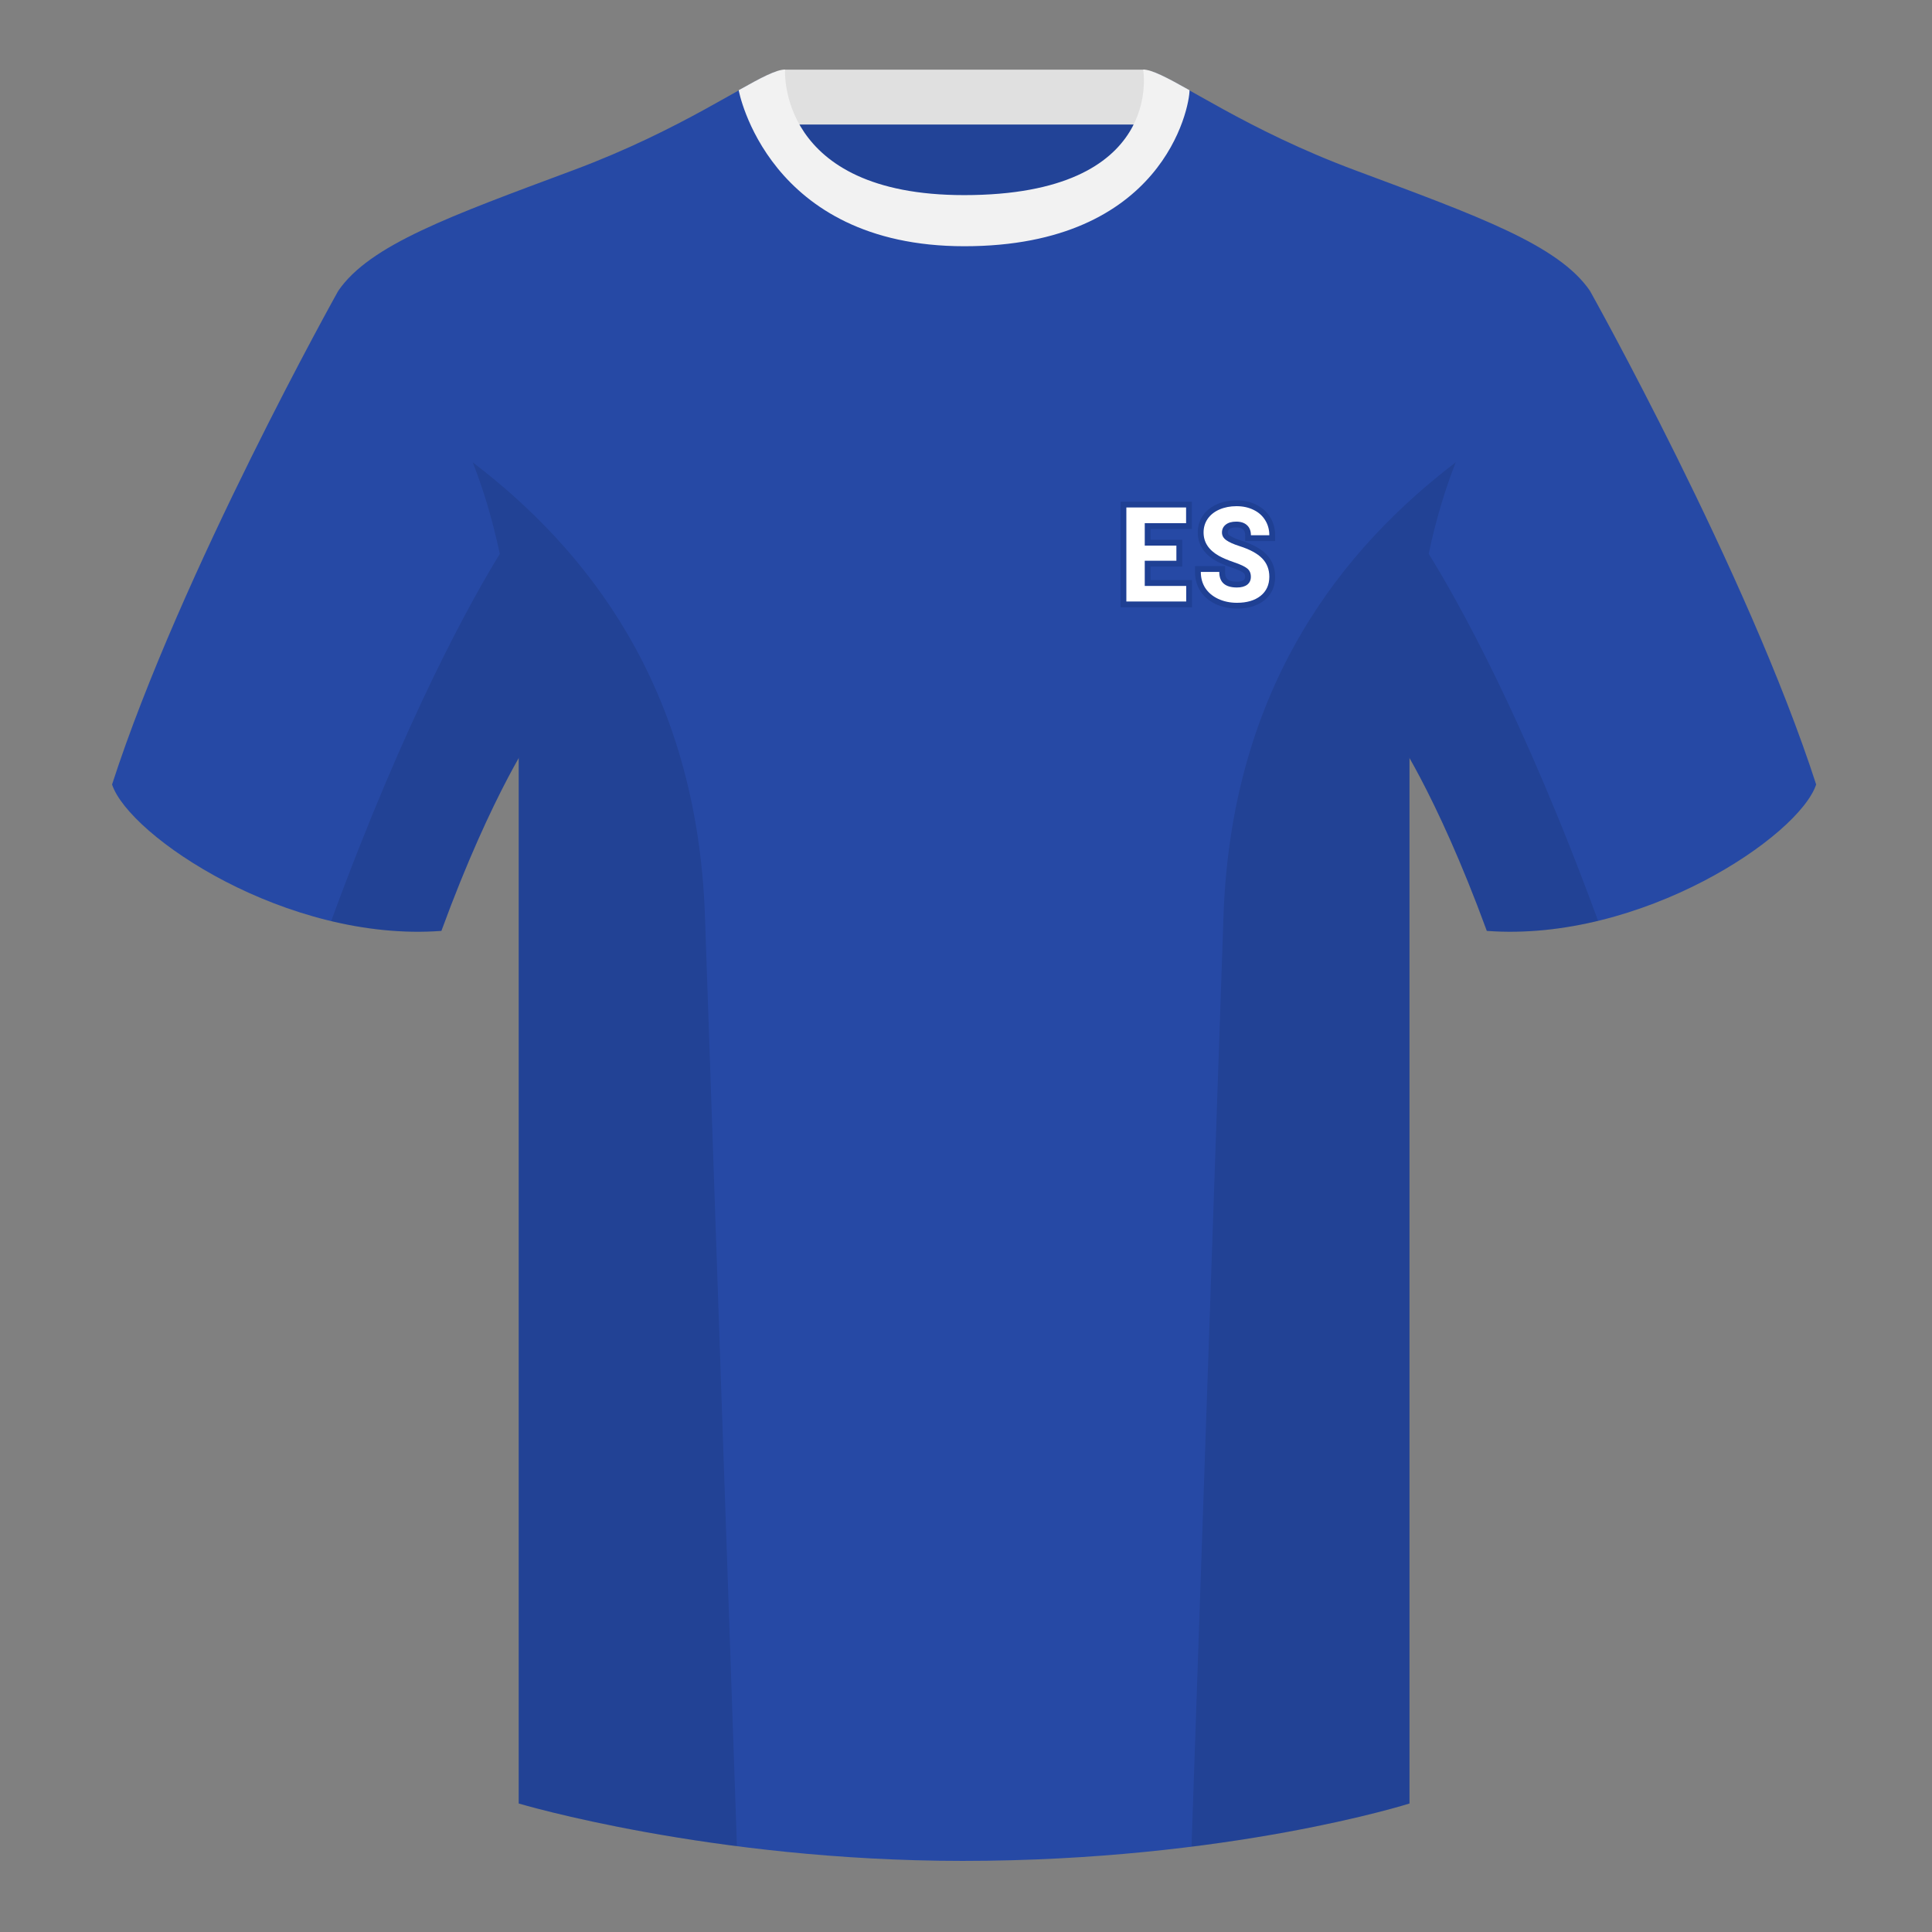 <?xml version="1.0" encoding="UTF-8"?><svg width="500" height="500" viewBox="0 0 500 500" fill="none" xmlns="http://www.w3.org/2000/svg"><rect x="0" y="0" width="500" height="500" fill="#808080" stroke="none"/><path fill-rule="evenodd" clip-rule="evenodd" d="M203.003 109.223h93.644V21.928h-93.644v87.295z" fill="#224397"/><path fill-rule="evenodd" clip-rule="evenodd" d="M202.864 32.228h93.458v-14.2h-93.458v14.2z" fill="#E0E0E0"/><path fill-rule="evenodd" clip-rule="evenodd" d="M87.547 75.258S46.785 148.058 29 203.028c4.445 13.375 45.208 40.86 85.232 37.885 13.34-36.4 24.46-52 24.46-52s2.963-95.085-51.145-113.654zm323.925 0s40.763 72.799 58.548 127.769c-4.445 13.375-45.208 40.86-85.232 37.885-13.34-36.4-24.46-52-24.46-52s-2.963-95.085 51.144-113.654z" fill="#2649A5"/><path fill-rule="evenodd" clip-rule="evenodd" d="M249.511 57.703c-50.082 0-47.798-39.469-48.743-39.14-7.516 2.619-24.132 14.937-52.438 25.495-31.873 11.885-52.626 19.315-60.783 31.2 11.115 8.915 46.695 28.97 46.695 120.344v271.14s49.657 14.856 114.885 14.856c68.929 0 115.648-14.856 115.648-14.856v-271.14c0-91.375 35.58-111.43 46.699-120.344-8.156-11.885-28.909-19.315-60.782-31.2-28.36-10.577-44.982-22.919-52.478-25.509-.927-.32 4.177 39.154-48.703 39.154z" fill="#2649A5"/><path fill-rule="evenodd" clip-rule="evenodd" d="M307.851 23.345c-5.772-3.24-9.728-5.345-12.007-5.345 0 0 5.881 32.495-46.336 32.495-48.52 0-46.335-32.495-46.335-32.495-2.28 0-6.236 2.105-12.003 5.345 0 0 7.369 40.38 58.403 40.38 51.479 0 58.278-35.895 58.278-40.38z" fill="#F2F2F2"/><path fill-rule="evenodd" clip-rule="evenodd" d="M413.584 238.323c-9.287 2.238-19.064 3.316-28.797 2.592-8.198-22.369-15.558-36.883-20.013-44.748v270.577s-21.102 6.71-55.866 11.111l-.544-.06c1.88-54.795 5.722-166.47 8.276-240.705 2.055-59.755 31.085-95.29 60.099-117.44-2.675 6.781-5.072 14.606-6.999 23.667 7.354 11.852 24.435 42.069 43.83 94.964.005.014.01.028.014.042zM190.717 477.795c-34.248-4.401-56.476-11.051-56.476-11.051V196.172c-4.456 7.867-11.814 22.379-20.01 44.743-9.633.716-19.309-.332-28.511-2.523.005-.032.012-.065.02-.097 19.377-52.848 36.306-83.066 43.61-94.944-1.929-9.075-4.328-16.912-7.006-23.701 29.014 22.15 58.043 57.685 60.099 117.44 2.554 74.235 6.395 185.91 8.276 240.705h-.002z" fill="#000" fill-opacity=".1"/><path fill-rule="evenodd" clip-rule="evenodd" d="M320.009 132.5c-1.46 0-2.732.257-3.84.742-1.092.483-1.867 1.123-2.397 1.896-.518.76-.786 1.632-.786 2.663 0 1.876.914 3.441 3.177 4.729.849.481 2.059 1.003 3.663 1.556 1.668.563 3.027 1.164 3.883 1.854 1.053.836 1.514 2.028 1.514 3.342 0 1.289-.499 2.426-1.536 3.226l-.006.005-.007.005c-.985.743-2.23 1.021-3.554 1.021-1.712 0-3.275-.372-4.42-1.381-.805-.709-1.279-1.622-1.5-2.646h-1.774c.148.678.4 1.285.75 1.833.6.924 1.485 1.69 2.724 2.278 1.242.577 2.64.877 4.22.877 2.333 0 4.006-.541 5.179-1.464 1.119-.891 1.701-2.093 1.701-3.787 0-1.532-.486-2.73-1.431-3.699-.992-1.018-2.699-1.986-5.299-2.809l-.002-.001c-1.533-.488-2.814-1.045-3.756-1.705l-.008-.006c-1.071-.763-1.757-1.849-1.757-3.211 0-1.287.519-2.403 1.53-3.209 1.001-.809 2.283-1.115 3.652-1.115 1.46 0 2.806.381 3.83 1.336.662.61 1.08 1.359 1.297 2.19h1.773a5.406 5.406 0 00-.679-1.614l-.005-.008c-.55-.889-1.326-1.587-2.377-2.095l-.009-.004c-1.057-.52-2.295-.799-3.75-.799zm-5.046-2.005c1.537-.673 3.227-.995 5.046-.995 1.844 0 3.546.356 5.07 1.104 1.527.739 2.747 1.81 3.615 3.213.879 1.404 1.306 2.986 1.306 4.703v1.5h-7.761v-1.5c0-.798-.227-1.221-.515-1.486l-.01-.009c-.309-.289-.834-.531-1.785-.531-.955 0-1.48.216-1.769.45l-.006.005-.006.005c-.276.219-.401.461-.401.864 0 .22.066.459.493.764.583.408 1.533.853 2.938 1.299 2.816.893 5.055 2.052 6.539 3.575 1.531 1.57 2.283 3.537 2.283 5.793 0 2.516-.93 4.621-2.836 6.137l-.005.004c-1.854 1.46-4.253 2.11-7.039 2.11-1.973 0-3.811-.378-5.49-1.159l-.008-.004c-1.677-.794-3.022-1.908-3.966-3.365l-.006-.008c-.932-1.459-1.378-3.128-1.378-4.952v-1.5h7.777v1.5c0 1.059.292 1.593.634 1.895.379.334 1.101.632 2.437.632.933 0 1.455-.198 1.741-.411.228-.179.362-.402.362-.846 0-.576-.171-.829-.382-.995l-.006-.005-.007-.005c-.413-.334-1.336-.801-2.965-1.35l-.009-.003c-1.694-.583-3.097-1.175-4.172-1.785l-.002-.001c-2.985-1.698-4.694-4.155-4.694-7.337 0-1.596.429-3.064 1.308-4.353l.001-.003c.889-1.298 2.134-2.273 3.664-2.948l.004-.002zM290 129.834h18.459v7.061h-10.698v2.799h8.186v6.927h-8.186v3.517h10.729v7.028H290v-27.332zm3 3v21.332h12.49v-1.028h-10.729v-9.517h8.186v-.927h-8.186v-8.799h10.698v-1.061H293z" fill="#1F4094"/><path d="M304.447 145.121h-8.186v6.517h10.729v4.028H291.5v-24.332h15.459v4.061h-10.698v5.799h8.186v3.927zm19.276 4.161c0-.947-.318-1.671-.953-2.172-.634-.513-1.777-1.048-3.428-1.605-1.65-.568-2.957-1.125-3.92-1.671-2.624-1.493-3.936-3.504-3.936-6.033 0-1.314.349-2.484 1.047-3.509.709-1.036 1.72-1.844 3.032-2.423 1.322-.579 2.804-.869 4.444-.869 1.65 0 3.121.318 4.412.953 1.291.623 2.291 1.509 3 2.657.719 1.147 1.079 2.451 1.079 3.91h-4.761c0-1.114-.334-1.977-1-2.59-.667-.624-1.603-.936-2.81-.936-1.163 0-2.068.262-2.714.785-.645.513-.968 1.192-.968 2.039 0 .791.376 1.454 1.127 1.989.762.535 1.878 1.036 3.349 1.504 2.709.858 4.682 1.922 5.92 3.192 1.238 1.27 1.857 2.852 1.857 4.746 0 2.105-.757 3.76-2.27 4.963-1.513 1.192-3.55 1.788-6.11 1.788-1.778 0-3.397-.34-4.857-1.019-1.46-.691-2.576-1.633-3.349-2.825-.761-1.192-1.142-2.573-1.142-4.144h4.777c0 2.685 1.524 4.027 4.571 4.027 1.132 0 2.016-.239 2.65-.718.635-.49.953-1.17.953-2.039z" fill="#fff"/></svg>